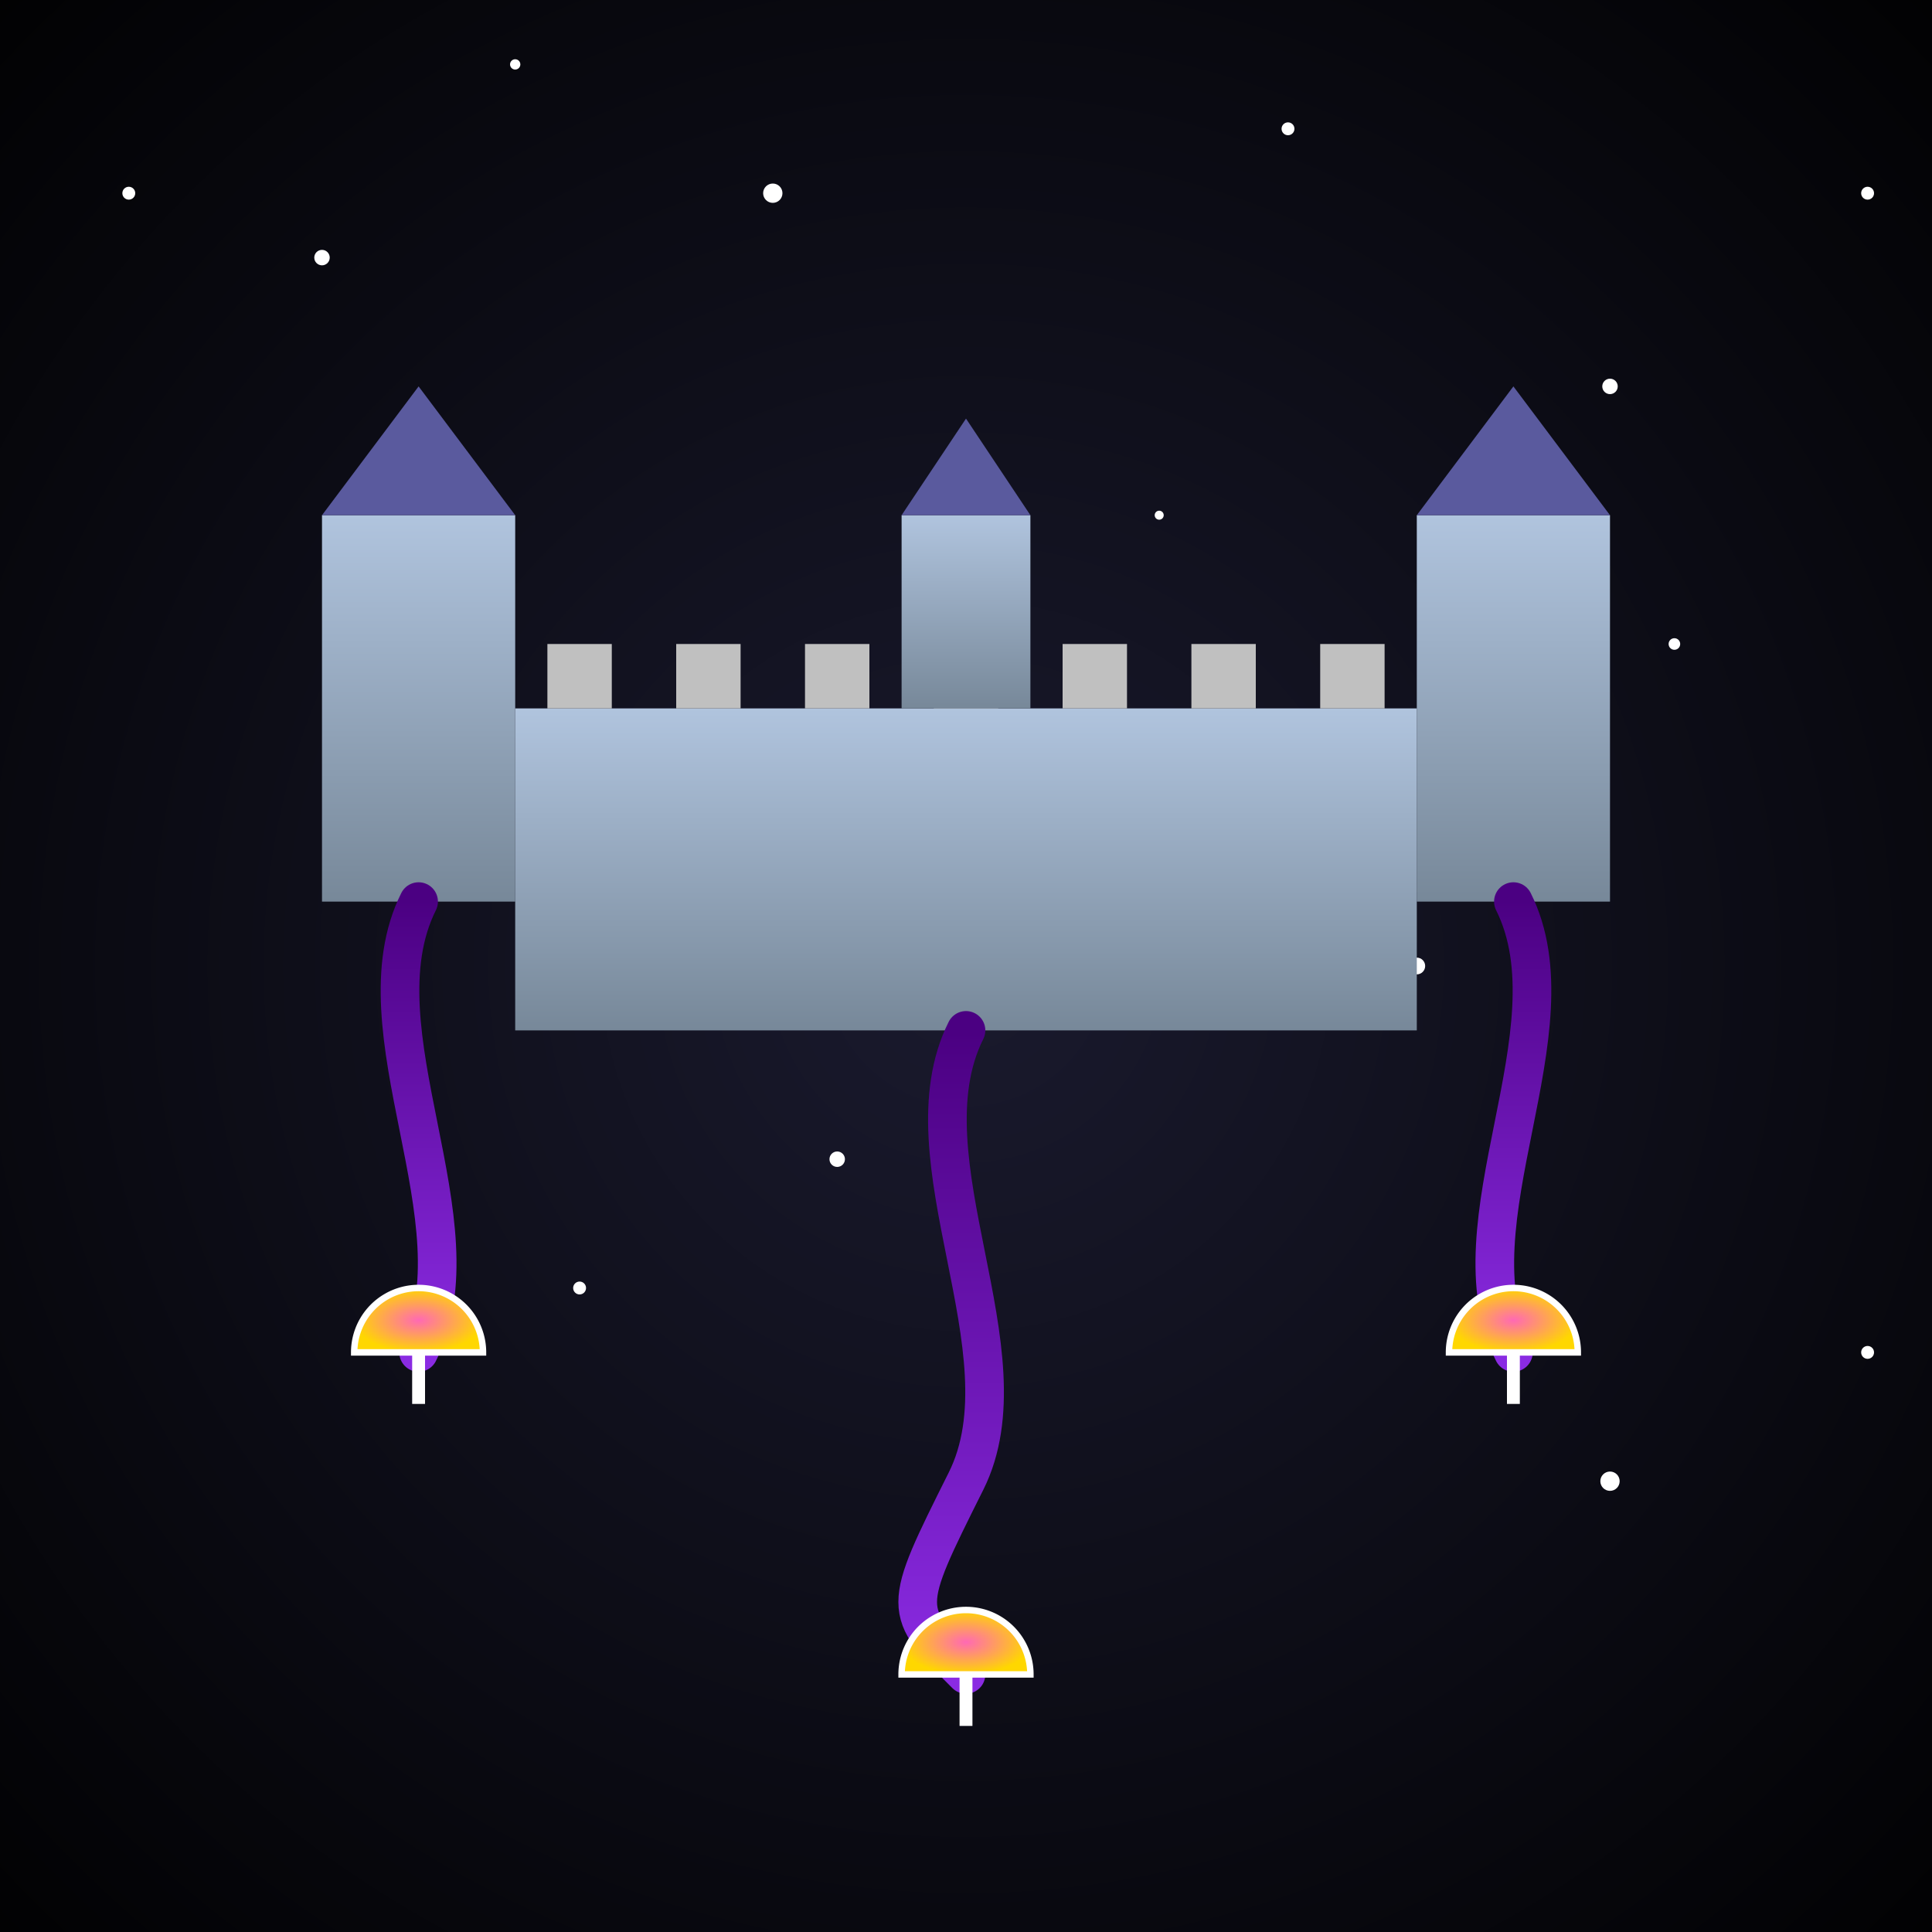 <svg xmlns="http://www.w3.org/2000/svg" viewBox="0 0 300 300">
  <rect x="0" y="0" width="300" height="300" fill="#808080" stroke="none"/>
  <defs>
    <radialGradient id="skyGradient" cx="50%" cy="50%" r="75%">
      <stop offset="0%" stop-color="#1a1a2e"/>
      <stop offset="100%" stop-color="#000000"/>
    </radialGradient>
    <linearGradient id="castleGradient" x1="0%" y1="0%" x2="0%" y2="100%">
      <stop offset="0%" stop-color="#b0c4de"/>
      <stop offset="100%" stop-color="#778899"/>
    </linearGradient>
    <linearGradient id="tentacleGradient" x1="0%" y1="0%" x2="0%" y2="100%">
      <stop offset="0%" stop-color="#4B0082"/>
      <stop offset="100%" stop-color="#8A2BE2"/>
    </linearGradient>
    <radialGradient id="umbrellaGradient" cx="50%" cy="50%" r="50%">
      <stop offset="0%" stop-color="#FF69B4"/>
      <stop offset="100%" stop-color="#FFD700"/>
    </radialGradient>
  </defs>
  <rect width="300" height="300" fill="url(#skyGradient)"/>
  <g id="stars">
    <circle cx="20" cy="30" r="1" fill="white"/>
    <circle cx="50" cy="40" r="1.2" fill="white"/>
    <circle cx="80" cy="10" r="0.8" fill="white"/>
    <circle cx="120" cy="30" r="1.5" fill="white"/>
    <circle cx="200" cy="20" r="1" fill="white"/>
    <circle cx="250" cy="60" r="1.2" fill="white"/>
    <circle cx="290" cy="30" r="1" fill="white"/>
    <circle cx="260" cy="100" r="0.9" fill="white"/>
    <circle cx="220" cy="150" r="1.3" fill="white"/>
    <circle cx="180" cy="80" r="0.7" fill="white"/>
    <circle cx="130" cy="180" r="1.2" fill="white"/>
    <circle cx="60" cy="130" r="1" fill="white"/>
    <circle cx="90" cy="200" r="1" fill="white"/>
    <circle cx="250" cy="230" r="1.5" fill="white"/>
    <circle cx="290" cy="210" r="1" fill="white"/>
  </g>
  <g id="castle" transform="translate(30,20)">
    <!-- Left Tower -->
    <rect x="20" y="60" width="30" height="60" fill="url(#castleGradient)"/>
    <polygon points="20,60 35,40 50,60" fill="#5a5a9e"/>
    <!-- Right Tower -->
    <rect x="190" y="60" width="30" height="60" fill="url(#castleGradient)"/>
    <polygon points="190,60 205,40 220,60" fill="#5a5a9e"/>
    <!-- Central Building -->
    <rect x="50" y="90" width="140" height="50" fill="url(#castleGradient)"/>
    <!-- Battlements on Central Building -->
    <rect x="55" y="80" width="10" height="10" fill="#C0C0C0"/>
    <rect x="75" y="80" width="10" height="10" fill="#C0C0C0"/>
    <rect x="95" y="80" width="10" height="10" fill="#C0C0C0"/>
    <rect x="115" y="80" width="10" height="10" fill="#C0C0C0"/>
    <rect x="135" y="80" width="10" height="10" fill="#C0C0C0"/>
    <rect x="155" y="80" width="10" height="10" fill="#C0C0C0"/>
    <rect x="175" y="80" width="10" height="10" fill="#C0C0C0"/>
    <!-- Central Turret -->
    <rect x="110" y="60" width="20" height="30" fill="url(#castleGradient)"/>
    <polygon points="110,60 120,45 130,60" fill="#5a5a9e"/>
    <!-- Tentacles -->
    <!-- Center Tentacle -->
    <path d="M120,140 C110,160 130,190 120,210 S110,230 120,240" fill="none" stroke="url(#tentacleGradient)" stroke-width="6" stroke-linecap="round"/>
    <!-- Left Tentacle -->
    <path d="M35,120 C25,140 45,170 35,190" fill="none" stroke="url(#tentacleGradient)" stroke-width="6" stroke-linecap="round"/>
    <!-- Right Tentacle -->
    <path d="M205,120 C215,140 195,170 205,190" fill="none" stroke="url(#tentacleGradient)" stroke-width="6" stroke-linecap="round"/>
    <!-- Umbrellas -->
    <!-- Left Umbrella -->
    <g transform="translate(35,190)">
      <path d="M -10,0 A10,10 0 0,1 10,0 L0,0 Z" fill="url(#umbrellaGradient)" stroke="#fff" stroke-width="1"/>
      <path d="M0,0 L0,8" stroke="#fff" stroke-width="2"/>
    </g>
    <!-- Center Umbrella -->
    <g transform="translate(120,240)">
      <path d="M -10,0 A10,10 0 0,1 10,0 L0,0 Z" fill="url(#umbrellaGradient)" stroke="#fff" stroke-width="1"/>
      <path d="M0,0 L0,8" stroke="#fff" stroke-width="2"/>
    </g>
    <!-- Right Umbrella -->
    <g transform="translate(205,190)">
      <path d="M -10,0 A10,10 0 0,1 10,0 L0,0 Z" fill="url(#umbrellaGradient)" stroke="#fff" stroke-width="1"/>
      <path d="M0,0 L0,8" stroke="#fff" stroke-width="2"/>
    </g>
  </g>
</svg>